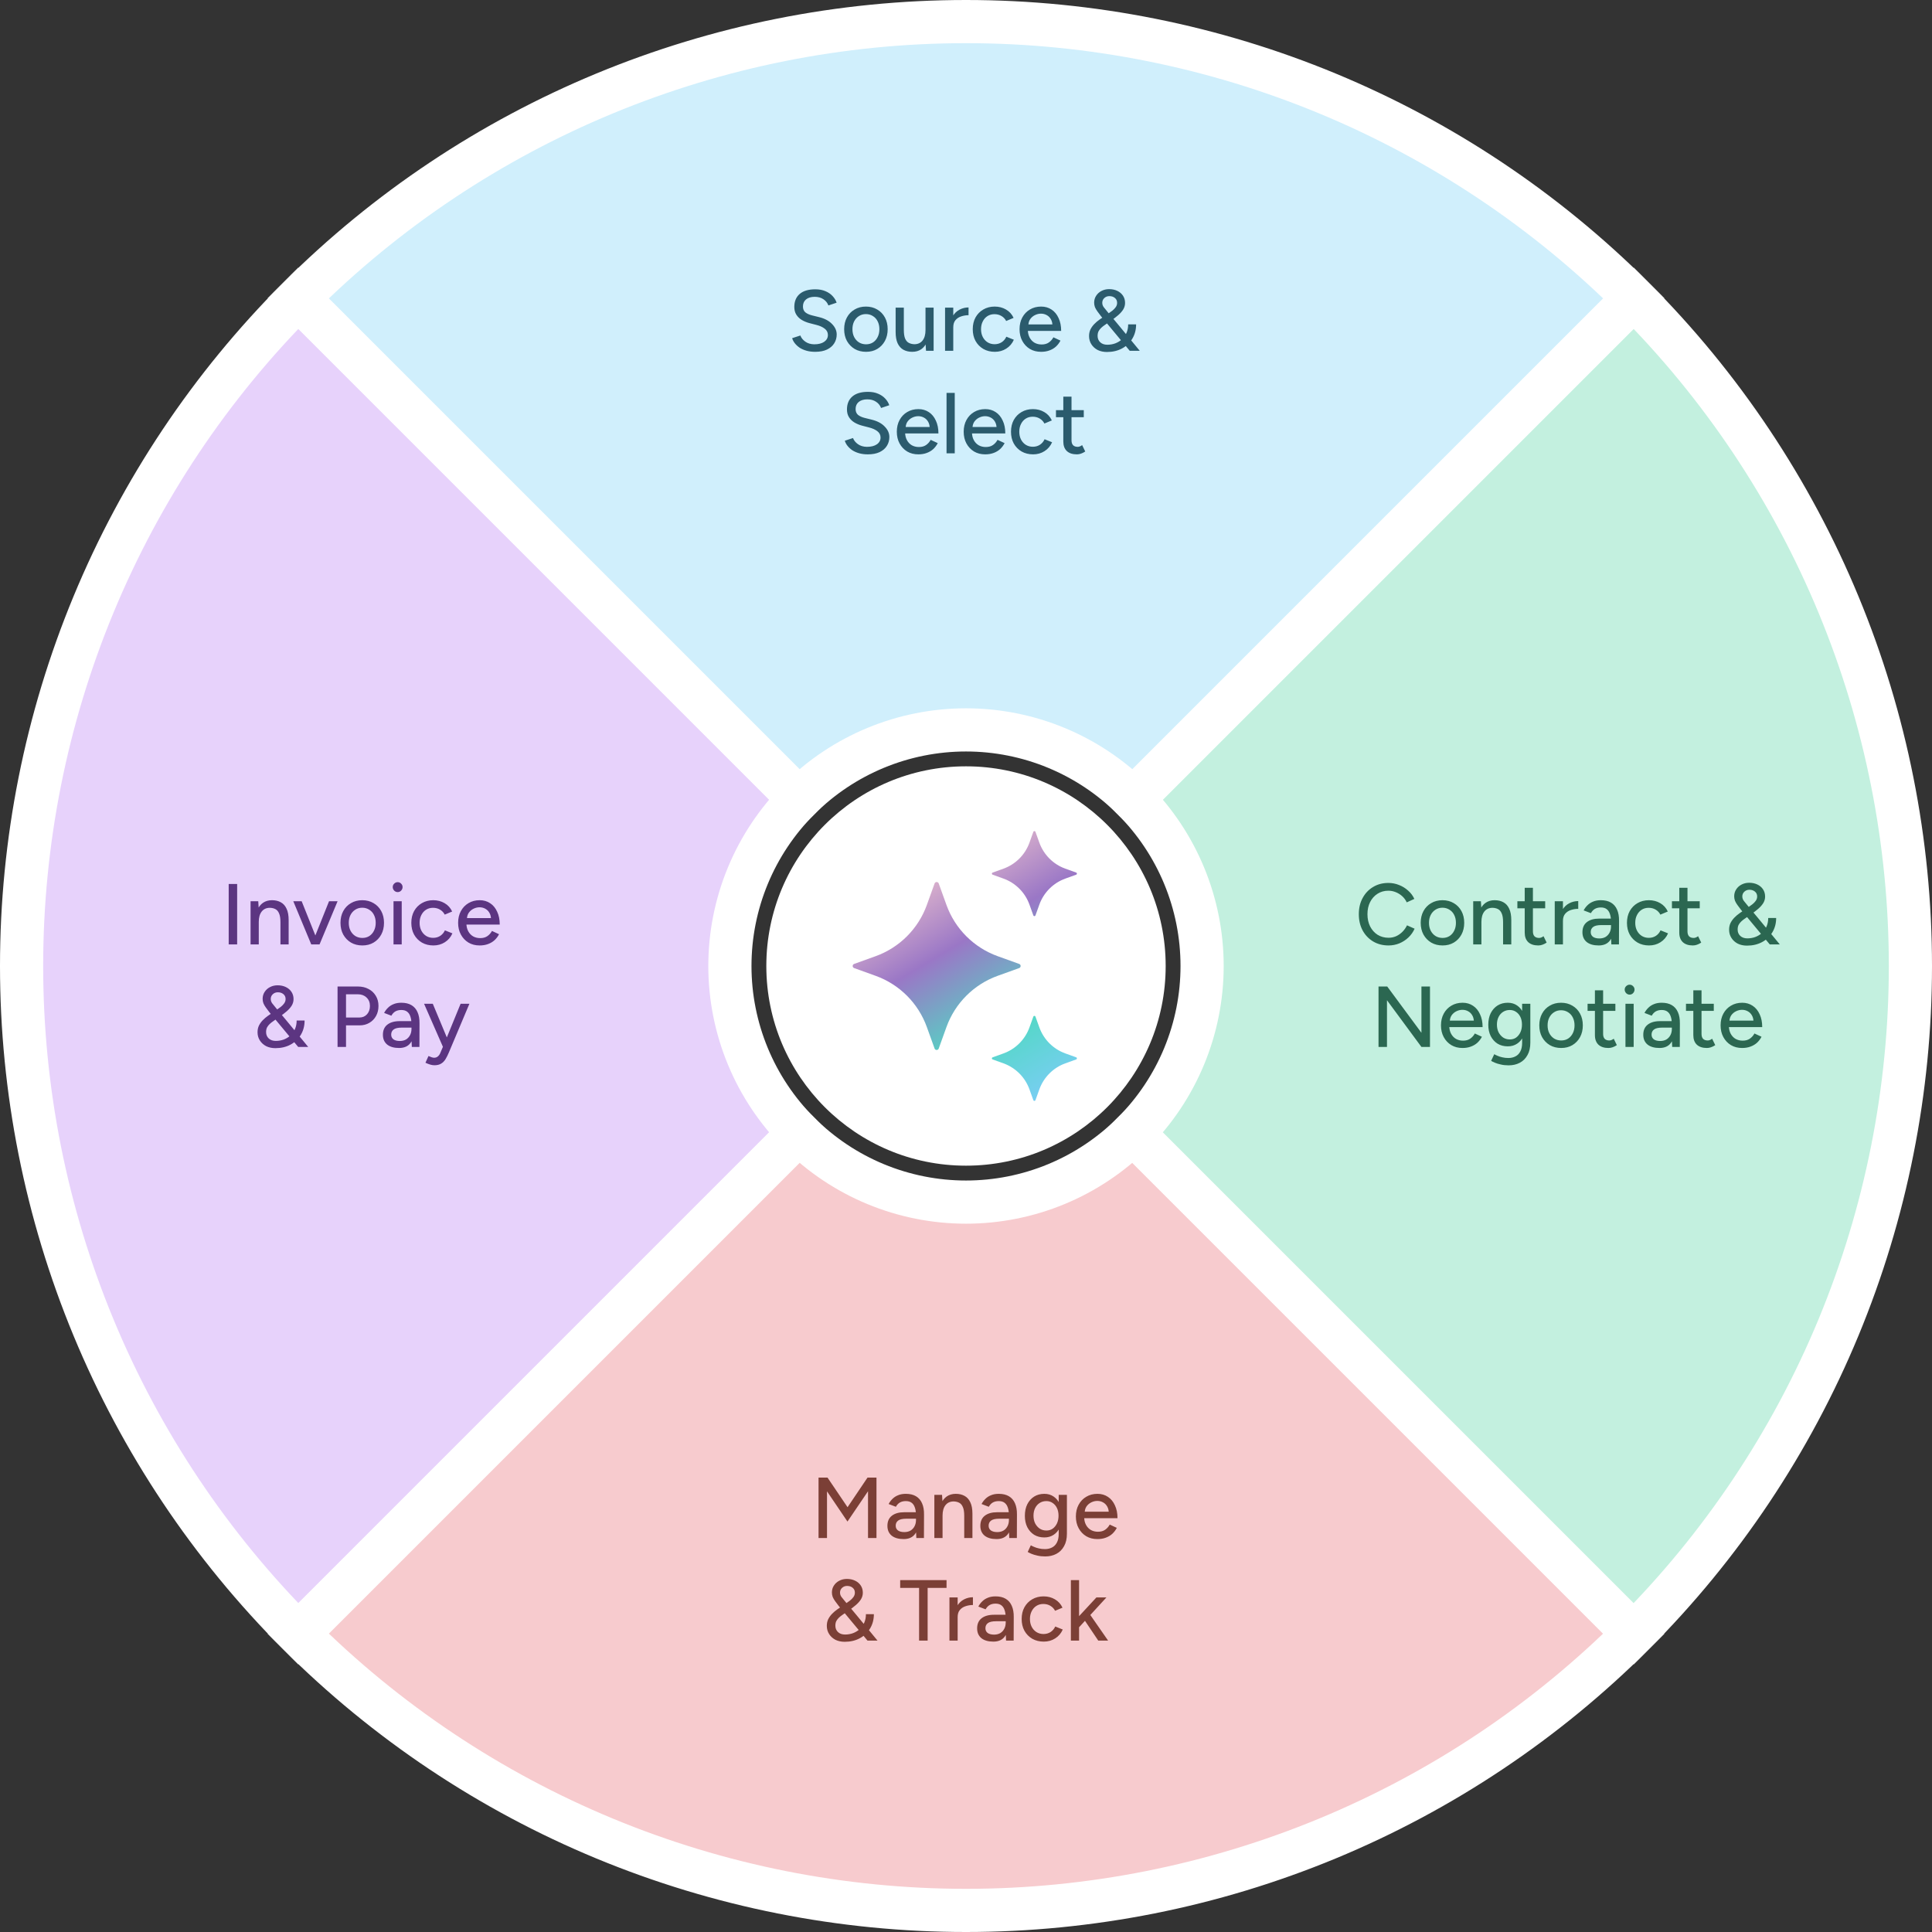 <svg width="358" height="358" viewBox="0 0 358 358" fill="none" xmlns="http://www.w3.org/2000/svg">
<rect x="0" y="0" width="358" height="358" fill="#333333" stroke="none"/>
<path d="M55.256 302.744C39.006 286.493 26.116 267.202 17.321 245.97C8.527 224.738 4 201.981 4 179C4 156.019 8.527 133.262 17.321 112.03C26.116 90.798 39.006 71.507 55.256 55.256L148.064 148.064C144.002 152.127 140.779 156.95 138.58 162.258C136.382 167.566 135.25 173.255 135.25 179C135.25 184.745 136.382 190.434 138.58 195.742C140.779 201.05 144.002 205.873 148.064 209.936L55.256 302.744Z" fill="#E7D2FB" stroke="white" stroke-width="8"/>
<path d="M55.256 302.744C71.507 318.994 90.798 331.884 112.03 340.679C133.262 349.473 156.019 354 179 354C201.981 354 224.738 349.473 245.97 340.679C267.202 331.884 286.493 318.994 302.744 302.744L209.936 209.936C205.873 213.998 201.05 217.221 195.742 219.42C190.434 221.618 184.745 222.75 179 222.75C173.255 222.75 167.566 221.618 162.258 219.42C156.95 217.221 152.127 213.998 148.064 209.936L55.256 302.744Z" fill="#F7CBCE" stroke="white" stroke-width="8"/>
<path d="M302.744 302.744C318.994 286.493 331.884 267.202 340.679 245.97C349.473 224.738 354 201.981 354 179C354 156.019 349.473 133.262 340.679 112.03C331.884 90.798 318.994 71.507 302.744 55.256L209.936 148.064C213.998 152.127 217.221 156.95 219.42 162.258C221.618 167.566 222.75 173.255 222.75 179C222.75 184.745 221.618 190.434 219.42 195.742C217.221 201.05 213.998 205.873 209.936 209.936L302.744 302.744Z" fill="#C3F0DF" stroke="white" stroke-width="8"/>
<path d="M55.256 55.256C88.075 22.438 132.587 4 179 4C225.413 4 269.925 22.437 302.744 55.256L209.936 148.064C201.731 139.859 190.603 135.25 179 135.25C167.397 135.25 156.269 139.859 148.064 148.064L55.256 55.256Z" fill="#D0EFFC" stroke="white" stroke-width="8"/>
<path d="M151.058 65.192C150.46 65.192 149.916 65.123 149.426 64.984C148.946 64.845 148.524 64.659 148.162 64.424C147.81 64.179 147.516 63.907 147.282 63.608C147.047 63.309 146.882 62.995 146.786 62.664L148.306 62.168C148.466 62.605 148.77 62.984 149.218 63.304C149.666 63.624 150.215 63.789 150.866 63.8C151.655 63.8 152.274 63.645 152.722 63.336C153.18 63.016 153.41 62.595 153.41 62.072C153.41 61.592 153.212 61.203 152.818 60.904C152.423 60.595 151.9 60.36 151.25 60.2L149.954 59.864C149.442 59.725 148.972 59.528 148.546 59.272C148.13 59.016 147.799 58.691 147.554 58.296C147.308 57.901 147.186 57.427 147.186 56.872C147.186 55.848 147.516 55.048 148.178 54.472C148.85 53.896 149.815 53.608 151.074 53.608C151.799 53.608 152.428 53.725 152.962 53.96C153.495 54.184 153.932 54.483 154.274 54.856C154.626 55.229 154.876 55.64 155.026 56.088L153.506 56.6C153.324 56.12 153.015 55.736 152.578 55.448C152.14 55.149 151.602 55 150.962 55C150.29 55 149.756 55.16 149.362 55.48C148.978 55.8 148.786 56.237 148.786 56.792C148.786 57.261 148.935 57.624 149.234 57.88C149.543 58.125 149.954 58.312 150.466 58.44L151.762 58.76C152.807 59.016 153.612 59.443 154.178 60.04C154.754 60.627 155.042 61.272 155.042 61.976C155.042 62.584 154.887 63.133 154.578 63.624C154.279 64.104 153.831 64.488 153.234 64.776C152.647 65.053 151.922 65.192 151.058 65.192ZM160.486 65.192C159.686 65.192 158.982 65.016 158.374 64.664C157.766 64.301 157.286 63.805 156.934 63.176C156.593 62.547 156.422 61.821 156.422 61C156.422 60.179 156.593 59.453 156.934 58.824C157.276 58.195 157.75 57.704 158.358 57.352C158.966 56.989 159.665 56.808 160.454 56.808C161.244 56.808 161.942 56.989 162.55 57.352C163.158 57.704 163.633 58.195 163.974 58.824C164.316 59.453 164.486 60.179 164.486 61C164.486 61.821 164.316 62.547 163.974 63.176C163.633 63.805 163.158 64.301 162.55 64.664C161.953 65.016 161.265 65.192 160.486 65.192ZM160.486 63.8C160.966 63.8 161.393 63.683 161.766 63.448C162.14 63.203 162.428 62.872 162.63 62.456C162.844 62.04 162.95 61.555 162.95 61C162.95 60.445 162.844 59.96 162.63 59.544C162.428 59.128 162.134 58.803 161.75 58.568C161.366 58.323 160.934 58.2 160.454 58.2C159.964 58.2 159.532 58.323 159.158 58.568C158.785 58.803 158.492 59.128 158.278 59.544C158.065 59.96 157.958 60.445 157.958 61C157.958 61.555 158.065 62.04 158.278 62.456C158.492 62.872 158.79 63.203 159.174 63.448C159.558 63.683 159.996 63.8 160.486 63.8ZM171.592 65L171.496 63.528V57H173V65H171.592ZM165.96 61.096V57H167.48V61.096H165.96ZM167.48 61.096C167.48 61.811 167.56 62.36 167.72 62.744C167.89 63.128 168.125 63.395 168.424 63.544C168.722 63.693 169.058 63.773 169.432 63.784C170.082 63.784 170.589 63.555 170.952 63.096C171.314 62.637 171.496 61.992 171.496 61.16H172.152C172.152 62.003 172.024 62.728 171.768 63.336C171.522 63.933 171.17 64.392 170.712 64.712C170.253 65.032 169.693 65.192 169.032 65.192C168.413 65.192 167.869 65.064 167.4 64.808C166.941 64.552 166.584 64.152 166.328 63.608C166.082 63.064 165.96 62.36 165.96 61.496V61.096H167.48ZM176.048 60.696C176.048 59.832 176.214 59.128 176.544 58.584C176.875 58.04 177.302 57.635 177.824 57.368C178.347 57.101 178.896 56.968 179.472 56.968V58.408C178.992 58.408 178.534 58.483 178.096 58.632C177.67 58.771 177.318 59.005 177.04 59.336C176.774 59.656 176.64 60.093 176.64 60.648L176.048 60.696ZM175.12 65V57H176.64V65H175.12ZM184.347 65.192C183.547 65.192 182.837 65.016 182.219 64.664C181.6 64.301 181.115 63.805 180.763 63.176C180.421 62.547 180.251 61.821 180.251 61C180.251 60.179 180.421 59.453 180.763 58.824C181.115 58.195 181.595 57.704 182.203 57.352C182.821 56.989 183.525 56.808 184.315 56.808C185.093 56.808 185.792 56.989 186.411 57.352C187.04 57.715 187.509 58.232 187.819 58.904L186.443 59.48C186.24 59.085 185.947 58.776 185.563 58.552C185.189 58.328 184.757 58.216 184.267 58.216C183.787 58.216 183.36 58.333 182.987 58.568C182.613 58.803 182.32 59.133 182.107 59.56C181.893 59.976 181.787 60.456 181.787 61C181.787 61.544 181.893 62.024 182.107 62.44C182.32 62.856 182.619 63.187 183.003 63.432C183.387 63.667 183.819 63.784 184.299 63.784C184.789 63.784 185.227 63.661 185.611 63.416C185.995 63.16 186.283 62.819 186.475 62.392L187.867 62.952C187.557 63.656 187.088 64.205 186.459 64.6C185.84 64.995 185.136 65.192 184.347 65.192ZM192.906 65.192C192.128 65.192 191.44 65.016 190.842 64.664C190.245 64.301 189.776 63.805 189.434 63.176C189.093 62.547 188.922 61.821 188.922 61C188.922 60.179 189.093 59.453 189.434 58.824C189.776 58.195 190.245 57.704 190.842 57.352C191.45 56.989 192.144 56.808 192.922 56.808C193.658 56.808 194.304 56.995 194.858 57.368C195.413 57.731 195.845 58.253 196.154 58.936C196.474 59.608 196.634 60.403 196.634 61.32H190.17L190.458 61.08C190.458 61.645 190.57 62.136 190.794 62.552C191.018 62.968 191.322 63.288 191.706 63.512C192.09 63.725 192.528 63.832 193.018 63.832C193.552 63.832 193.994 63.709 194.346 63.464C194.709 63.208 194.992 62.888 195.194 62.504L196.506 63.112C196.293 63.528 196.016 63.896 195.674 64.216C195.333 64.525 194.928 64.765 194.458 64.936C194 65.107 193.482 65.192 192.906 65.192ZM190.554 60.36L190.25 60.12H195.306L195.018 60.36C195.018 59.891 194.922 59.491 194.73 59.16C194.538 58.819 194.282 58.563 193.962 58.392C193.642 58.211 193.285 58.12 192.89 58.12C192.506 58.12 192.133 58.211 191.77 58.392C191.418 58.563 191.125 58.813 190.89 59.144C190.666 59.475 190.554 59.88 190.554 60.36ZM205.114 65.224C204.474 65.224 203.904 65.101 203.402 64.856C202.912 64.6 202.522 64.248 202.234 63.8C201.946 63.352 201.802 62.845 201.802 62.28C201.802 61.821 201.888 61.411 202.058 61.048C202.24 60.685 202.474 60.355 202.762 60.056C203.061 59.747 203.386 59.469 203.738 59.224L205.37 58.104C205.616 57.933 205.861 57.757 206.106 57.576C206.352 57.384 206.56 57.171 206.73 56.936C206.912 56.691 207.002 56.419 207.002 56.12C207.002 55.736 206.864 55.432 206.586 55.208C206.32 54.984 205.978 54.872 205.562 54.872C205.2 54.872 204.89 54.989 204.634 55.224C204.378 55.459 204.25 55.752 204.25 56.104C204.25 56.403 204.341 56.675 204.522 56.92C204.714 57.155 204.944 57.437 205.21 57.768L207.226 60.184L211.194 65H209.338L206.026 61.016L204.01 58.584C203.754 58.253 203.53 57.955 203.338 57.688C203.146 57.421 202.997 57.16 202.89 56.904C202.794 56.637 202.746 56.365 202.746 56.088C202.746 55.608 202.869 55.181 203.114 54.808C203.36 54.424 203.69 54.125 204.106 53.912C204.533 53.688 205.002 53.576 205.514 53.576C206.08 53.576 206.586 53.683 207.034 53.896C207.482 54.109 207.834 54.408 208.09 54.792C208.346 55.176 208.474 55.624 208.474 56.136C208.474 56.563 208.362 56.963 208.138 57.336C207.914 57.699 207.605 58.051 207.21 58.392C206.816 58.733 206.362 59.08 205.85 59.432L204.682 60.248C204.458 60.397 204.245 60.568 204.042 60.76C203.85 60.941 203.69 61.149 203.562 61.384C203.445 61.619 203.386 61.907 203.386 62.248C203.386 62.728 203.552 63.123 203.882 63.432C204.213 63.731 204.645 63.88 205.178 63.88C205.701 63.88 206.197 63.795 206.666 63.624C207.136 63.443 207.546 63.192 207.898 62.872C208.261 62.541 208.544 62.141 208.746 61.672C208.949 61.203 209.05 60.68 209.05 60.104H210.522C210.522 61.096 210.288 61.981 209.818 62.76C209.36 63.528 208.725 64.131 207.914 64.568C207.104 65.005 206.17 65.224 205.114 65.224ZM160.815 84.192C160.218 84.192 159.674 84.123 159.183 83.984C158.703 83.845 158.282 83.659 157.919 83.424C157.567 83.179 157.274 82.907 157.039 82.608C156.805 82.309 156.639 81.995 156.543 81.664L158.063 81.168C158.223 81.605 158.527 81.984 158.975 82.304C159.423 82.624 159.973 82.789 160.623 82.8C161.413 82.8 162.031 82.645 162.479 82.336C162.938 82.016 163.167 81.595 163.167 81.072C163.167 80.592 162.97 80.203 162.575 79.904C162.181 79.595 161.658 79.36 161.007 79.2L159.711 78.864C159.199 78.725 158.73 78.528 158.303 78.272C157.887 78.016 157.557 77.691 157.311 77.296C157.066 76.901 156.943 76.427 156.943 75.872C156.943 74.848 157.274 74.048 157.935 73.472C158.607 72.896 159.573 72.608 160.831 72.608C161.557 72.608 162.186 72.725 162.719 72.96C163.253 73.184 163.69 73.483 164.031 73.856C164.383 74.229 164.634 74.64 164.783 75.088L163.263 75.6C163.082 75.12 162.773 74.736 162.335 74.448C161.898 74.149 161.359 74 160.719 74C160.047 74 159.514 74.16 159.119 74.48C158.735 74.8 158.543 75.237 158.543 75.792C158.543 76.261 158.693 76.624 158.991 76.88C159.301 77.125 159.711 77.312 160.223 77.44L161.519 77.76C162.565 78.016 163.37 78.443 163.935 79.04C164.511 79.627 164.799 80.272 164.799 80.976C164.799 81.584 164.645 82.133 164.335 82.624C164.037 83.104 163.589 83.488 162.991 83.776C162.405 84.053 161.679 84.192 160.815 84.192ZM170.164 84.192C169.386 84.192 168.698 84.016 168.1 83.664C167.503 83.301 167.034 82.805 166.692 82.176C166.351 81.547 166.18 80.821 166.18 80C166.18 79.179 166.351 78.453 166.692 77.824C167.034 77.195 167.503 76.704 168.1 76.352C168.708 75.989 169.402 75.808 170.18 75.808C170.916 75.808 171.562 75.995 172.116 76.368C172.671 76.731 173.103 77.253 173.412 77.936C173.732 78.608 173.892 79.403 173.892 80.32H167.428L167.716 80.08C167.716 80.645 167.828 81.136 168.052 81.552C168.276 81.968 168.58 82.288 168.964 82.512C169.348 82.725 169.786 82.832 170.276 82.832C170.81 82.832 171.252 82.709 171.604 82.464C171.967 82.208 172.25 81.888 172.452 81.504L173.764 82.112C173.551 82.528 173.274 82.896 172.932 83.216C172.591 83.525 172.186 83.765 171.716 83.936C171.258 84.107 170.74 84.192 170.164 84.192ZM167.812 79.36L167.508 79.12H172.564L172.276 79.36C172.276 78.891 172.18 78.491 171.988 78.16C171.796 77.819 171.54 77.563 171.22 77.392C170.9 77.211 170.543 77.12 170.148 77.12C169.764 77.12 169.391 77.211 169.028 77.392C168.676 77.563 168.383 77.813 168.148 78.144C167.924 78.475 167.812 78.88 167.812 79.36ZM175.394 84V72.8H176.914V84H175.394ZM182.555 84.192C181.776 84.192 181.088 84.016 180.491 83.664C179.894 83.301 179.424 82.805 179.083 82.176C178.742 81.547 178.571 80.821 178.571 80C178.571 79.179 178.742 78.453 179.083 77.824C179.424 77.195 179.894 76.704 180.491 76.352C181.099 75.989 181.792 75.808 182.571 75.808C183.307 75.808 183.952 75.995 184.507 76.368C185.062 76.731 185.494 77.253 185.803 77.936C186.123 78.608 186.283 79.403 186.283 80.32H179.819L180.107 80.08C180.107 80.645 180.219 81.136 180.443 81.552C180.667 81.968 180.971 82.288 181.355 82.512C181.739 82.725 182.176 82.832 182.667 82.832C183.2 82.832 183.643 82.709 183.995 82.464C184.358 82.208 184.64 81.888 184.843 81.504L186.155 82.112C185.942 82.528 185.664 82.896 185.323 83.216C184.982 83.525 184.576 83.765 184.107 83.936C183.648 84.107 183.131 84.192 182.555 84.192ZM180.203 79.36L179.899 79.12H184.955L184.667 79.36C184.667 78.891 184.571 78.491 184.379 78.16C184.187 77.819 183.931 77.563 183.611 77.392C183.291 77.211 182.934 77.12 182.539 77.12C182.155 77.12 181.782 77.211 181.419 77.392C181.067 77.563 180.774 77.813 180.539 78.144C180.315 78.475 180.203 78.88 180.203 79.36ZM191.433 84.192C190.633 84.192 189.923 84.016 189.305 83.664C188.686 83.301 188.201 82.805 187.849 82.176C187.507 81.547 187.337 80.821 187.337 80C187.337 79.179 187.507 78.453 187.849 77.824C188.201 77.195 188.681 76.704 189.289 76.352C189.907 75.989 190.611 75.808 191.401 75.808C192.179 75.808 192.878 75.989 193.497 76.352C194.126 76.715 194.595 77.232 194.905 77.904L193.529 78.48C193.326 78.085 193.033 77.776 192.649 77.552C192.275 77.328 191.843 77.216 191.353 77.216C190.873 77.216 190.446 77.333 190.073 77.568C189.699 77.803 189.406 78.133 189.193 78.56C188.979 78.976 188.873 79.456 188.873 80C188.873 80.544 188.979 81.024 189.193 81.44C189.406 81.856 189.705 82.187 190.089 82.432C190.473 82.667 190.905 82.784 191.385 82.784C191.875 82.784 192.313 82.661 192.697 82.416C193.081 82.16 193.369 81.819 193.561 81.392L194.953 81.952C194.643 82.656 194.174 83.205 193.545 83.6C192.926 83.995 192.222 84.192 191.433 84.192ZM199.544 84.192C198.744 84.192 198.126 83.989 197.688 83.584C197.251 83.168 197.032 82.576 197.032 81.808V73.504H198.552V81.584C198.552 81.979 198.648 82.283 198.84 82.496C199.043 82.699 199.331 82.8 199.704 82.8C199.811 82.8 199.928 82.779 200.056 82.736C200.184 82.693 200.339 82.608 200.52 82.48L201.096 83.664C200.819 83.845 200.552 83.979 200.296 84.064C200.051 84.149 199.8 84.192 199.544 84.192ZM195.672 77.312V76H200.824V77.312H195.672Z" fill="#2B5B6D"/>
<path d="M257.294 175.192C256.227 175.192 255.278 174.947 254.446 174.456C253.614 173.955 252.963 173.272 252.494 172.408C252.024 171.533 251.79 170.531 251.79 169.4C251.79 168.269 252.024 167.272 252.494 166.408C252.963 165.533 253.608 164.851 254.43 164.36C255.251 163.859 256.195 163.608 257.262 163.608C257.955 163.608 258.616 163.736 259.246 163.992C259.875 164.237 260.435 164.584 260.926 165.032C261.427 165.469 261.811 165.981 262.078 166.568L260.67 167.208C260.467 166.771 260.19 166.392 259.838 166.072C259.486 165.752 259.086 165.501 258.638 165.32C258.2 165.139 257.742 165.048 257.262 165.048C256.515 165.048 255.848 165.235 255.262 165.608C254.675 165.981 254.216 166.493 253.886 167.144C253.555 167.795 253.39 168.547 253.39 169.4C253.39 170.253 253.555 171.011 253.886 171.672C254.227 172.333 254.691 172.851 255.278 173.224C255.875 173.587 256.552 173.768 257.31 173.768C257.8 173.768 258.264 173.672 258.702 173.48C259.139 173.277 259.528 173.005 259.87 172.664C260.222 172.312 260.504 171.912 260.718 171.464L262.126 172.088C261.859 172.696 261.48 173.235 260.99 173.704C260.499 174.173 259.934 174.541 259.294 174.808C258.664 175.064 257.998 175.192 257.294 175.192ZM267.32 175.192C266.52 175.192 265.816 175.016 265.208 174.664C264.6 174.301 264.12 173.805 263.768 173.176C263.427 172.547 263.256 171.821 263.256 171C263.256 170.179 263.427 169.453 263.768 168.824C264.11 168.195 264.584 167.704 265.192 167.352C265.8 166.989 266.499 166.808 267.288 166.808C268.078 166.808 268.776 166.989 269.384 167.352C269.992 167.704 270.467 168.195 270.808 168.824C271.15 169.453 271.32 170.179 271.32 171C271.32 171.821 271.15 172.547 270.808 173.176C270.467 173.805 269.992 174.301 269.384 174.664C268.787 175.016 268.099 175.192 267.32 175.192ZM267.32 173.8C267.8 173.8 268.227 173.683 268.6 173.448C268.974 173.203 269.262 172.872 269.464 172.456C269.678 172.04 269.784 171.555 269.784 171C269.784 170.445 269.678 169.96 269.464 169.544C269.262 169.128 268.968 168.803 268.584 168.568C268.2 168.323 267.768 168.2 267.288 168.2C266.798 168.2 266.366 168.323 265.992 168.568C265.619 168.803 265.326 169.128 265.112 169.544C264.899 169.96 264.792 170.445 264.792 171C264.792 171.555 264.899 172.04 265.112 172.456C265.326 172.872 265.624 173.203 266.008 173.448C266.392 173.683 266.83 173.8 267.32 173.8ZM272.986 175V167H274.41L274.506 168.472V175H272.986ZM278.522 175V170.904H280.042V175H278.522ZM278.522 170.904C278.522 170.179 278.436 169.629 278.266 169.256C278.106 168.872 277.876 168.605 277.578 168.456C277.29 168.307 276.954 168.227 276.57 168.216C275.919 168.216 275.412 168.445 275.05 168.904C274.687 169.363 274.506 170.008 274.506 170.84H273.85C273.85 169.997 273.972 169.277 274.218 168.68C274.474 168.072 274.831 167.608 275.29 167.288C275.759 166.968 276.314 166.808 276.954 166.808C277.583 166.808 278.127 166.936 278.586 167.192C279.055 167.448 279.412 167.848 279.658 168.392C279.914 168.925 280.042 169.629 280.042 170.504V170.904H278.522ZM285.042 175.192C284.242 175.192 283.624 174.989 283.186 174.584C282.749 174.168 282.53 173.576 282.53 172.808V164.504H284.05V172.584C284.05 172.979 284.146 173.283 284.338 173.496C284.541 173.699 284.829 173.8 285.202 173.8C285.309 173.8 285.426 173.779 285.554 173.736C285.682 173.693 285.837 173.608 286.018 173.48L286.594 174.664C286.317 174.845 286.05 174.979 285.794 175.064C285.549 175.149 285.298 175.192 285.042 175.192ZM281.17 168.312V167H286.322V168.312H281.17ZM289.023 170.696C289.023 169.832 289.188 169.128 289.519 168.584C289.85 168.04 290.276 167.635 290.799 167.368C291.322 167.101 291.871 166.968 292.447 166.968V168.408C291.967 168.408 291.508 168.483 291.071 168.632C290.644 168.771 290.292 169.005 290.015 169.336C289.748 169.656 289.615 170.093 289.615 170.648L289.023 170.696ZM288.095 175V167H289.615V175H288.095ZM298.585 175L298.521 173.608V170.824C298.521 170.237 298.452 169.747 298.313 169.352C298.185 168.957 297.983 168.659 297.705 168.456C297.439 168.253 297.081 168.152 296.633 168.152C296.217 168.152 295.855 168.237 295.545 168.408C295.247 168.579 294.996 168.845 294.793 169.208L293.449 168.696C293.641 168.333 293.881 168.013 294.169 167.736C294.457 167.448 294.804 167.224 295.209 167.064C295.615 166.893 296.089 166.808 296.633 166.808C297.391 166.808 298.02 166.957 298.521 167.256C299.023 167.555 299.396 167.987 299.641 168.552C299.897 169.117 300.02 169.816 300.009 170.648L299.993 175H298.585ZM296.233 175.192C295.284 175.192 294.543 174.979 294.009 174.552C293.487 174.115 293.225 173.512 293.225 172.744C293.225 171.923 293.497 171.299 294.041 170.872C294.596 170.435 295.364 170.216 296.345 170.216H298.569V171.416H296.761C296.025 171.416 295.508 171.533 295.209 171.768C294.911 171.992 294.761 172.307 294.761 172.712C294.761 173.085 294.9 173.379 295.177 173.592C295.465 173.795 295.86 173.896 296.361 173.896C296.799 173.896 297.177 173.805 297.497 173.624C297.817 173.432 298.068 173.165 298.249 172.824C298.431 172.483 298.521 172.093 298.521 171.656H299.049C299.049 172.744 298.815 173.608 298.345 174.248C297.887 174.877 297.183 175.192 296.233 175.192ZM305.571 175.192C304.771 175.192 304.062 175.016 303.443 174.664C302.825 174.301 302.339 173.805 301.987 173.176C301.646 172.547 301.475 171.821 301.475 171C301.475 170.179 301.646 169.453 301.987 168.824C302.339 168.195 302.819 167.704 303.427 167.352C304.046 166.989 304.75 166.808 305.539 166.808C306.318 166.808 307.017 166.989 307.635 167.352C308.265 167.715 308.734 168.232 309.043 168.904L307.667 169.48C307.465 169.085 307.171 168.776 306.787 168.552C306.414 168.328 305.982 168.216 305.491 168.216C305.011 168.216 304.585 168.333 304.211 168.568C303.838 168.803 303.545 169.133 303.331 169.56C303.118 169.976 303.011 170.456 303.011 171C303.011 171.544 303.118 172.024 303.331 172.44C303.545 172.856 303.843 173.187 304.227 173.432C304.611 173.667 305.043 173.784 305.523 173.784C306.014 173.784 306.451 173.661 306.835 173.416C307.219 173.16 307.507 172.819 307.699 172.392L309.091 172.952C308.782 173.656 308.313 174.205 307.683 174.6C307.065 174.995 306.361 175.192 305.571 175.192ZM313.683 175.192C312.883 175.192 312.264 174.989 311.827 174.584C311.39 174.168 311.171 173.576 311.171 172.808V164.504H312.691V172.584C312.691 172.979 312.787 173.283 312.979 173.496C313.182 173.699 313.47 173.8 313.843 173.8C313.95 173.8 314.067 173.779 314.195 173.736C314.323 173.693 314.478 173.608 314.659 173.48L315.235 174.664C314.958 174.845 314.691 174.979 314.435 175.064C314.19 175.149 313.939 175.192 313.683 175.192ZM309.811 168.312V167H314.963V168.312H309.811ZM323.714 175.224C323.074 175.224 322.503 175.101 322.002 174.856C321.511 174.6 321.122 174.248 320.834 173.8C320.546 173.352 320.402 172.845 320.402 172.28C320.402 171.821 320.487 171.411 320.658 171.048C320.839 170.685 321.074 170.355 321.362 170.056C321.661 169.747 321.986 169.469 322.338 169.224L323.97 168.104C324.215 167.933 324.461 167.757 324.706 167.576C324.951 167.384 325.159 167.171 325.33 166.936C325.511 166.691 325.602 166.419 325.602 166.12C325.602 165.736 325.463 165.432 325.186 165.208C324.919 164.984 324.578 164.872 324.162 164.872C323.799 164.872 323.49 164.989 323.234 165.224C322.978 165.459 322.85 165.752 322.85 166.104C322.85 166.403 322.941 166.675 323.122 166.92C323.314 167.155 323.543 167.437 323.81 167.768L325.826 170.184L329.794 175H327.938L324.626 171.016L322.61 168.584C322.354 168.253 322.13 167.955 321.938 167.688C321.746 167.421 321.597 167.16 321.49 166.904C321.394 166.637 321.346 166.365 321.346 166.088C321.346 165.608 321.469 165.181 321.714 164.808C321.959 164.424 322.29 164.125 322.706 163.912C323.133 163.688 323.602 163.576 324.114 163.576C324.679 163.576 325.186 163.683 325.634 163.896C326.082 164.109 326.434 164.408 326.69 164.792C326.946 165.176 327.074 165.624 327.074 166.136C327.074 166.563 326.962 166.963 326.738 167.336C326.514 167.699 326.205 168.051 325.81 168.392C325.415 168.733 324.962 169.08 324.45 169.432L323.282 170.248C323.058 170.397 322.845 170.568 322.642 170.76C322.45 170.941 322.29 171.149 322.162 171.384C322.045 171.619 321.986 171.907 321.986 172.248C321.986 172.728 322.151 173.123 322.482 173.432C322.813 173.731 323.245 173.88 323.778 173.88C324.301 173.88 324.797 173.795 325.266 173.624C325.735 173.443 326.146 173.192 326.498 172.872C326.861 172.541 327.143 172.141 327.346 171.672C327.549 171.203 327.65 170.68 327.65 170.104H329.122C329.122 171.096 328.887 171.981 328.418 172.76C327.959 173.528 327.325 174.131 326.514 174.568C325.703 175.005 324.77 175.224 323.714 175.224ZM255.44 194V182.8H257.056L263.392 191.376V182.8H264.976V194H263.392L257.008 185.344V194H255.44ZM270.998 194.192C270.22 194.192 269.532 194.016 268.934 193.664C268.337 193.301 267.868 192.805 267.526 192.176C267.185 191.547 267.014 190.821 267.014 190C267.014 189.179 267.185 188.453 267.526 187.824C267.868 187.195 268.337 186.704 268.934 186.352C269.542 185.989 270.236 185.808 271.014 185.808C271.75 185.808 272.396 185.995 272.95 186.368C273.505 186.731 273.937 187.253 274.246 187.936C274.566 188.608 274.726 189.403 274.726 190.32H268.262L268.55 190.08C268.55 190.645 268.662 191.136 268.886 191.552C269.11 191.968 269.414 192.288 269.798 192.512C270.182 192.725 270.62 192.832 271.11 192.832C271.644 192.832 272.086 192.709 272.438 192.464C272.801 192.208 273.084 191.888 273.286 191.504L274.598 192.112C274.385 192.528 274.108 192.896 273.766 193.216C273.425 193.525 273.02 193.765 272.55 193.936C272.092 194.107 271.574 194.192 270.998 194.192ZM268.646 189.36L268.342 189.12H273.398L273.11 189.36C273.11 188.891 273.014 188.491 272.822 188.16C272.63 187.819 272.374 187.563 272.054 187.392C271.734 187.211 271.377 187.12 270.982 187.12C270.598 187.12 270.225 187.211 269.862 187.392C269.51 187.563 269.217 187.813 268.982 188.144C268.758 188.475 268.646 188.88 268.646 189.36ZM279.54 197.408C279.007 197.408 278.521 197.355 278.084 197.248C277.647 197.152 277.279 197.04 276.98 196.912C276.681 196.784 276.457 196.672 276.308 196.576L276.884 195.344C277.023 195.429 277.22 195.525 277.476 195.632C277.732 195.749 278.031 195.845 278.372 195.92C278.713 196.005 279.092 196.048 279.508 196.048C279.999 196.048 280.436 195.947 280.82 195.744C281.204 195.552 281.503 195.248 281.716 194.832C281.94 194.416 282.052 193.883 282.052 193.232V186H283.572V193.2C283.572 194.117 283.396 194.885 283.044 195.504C282.703 196.133 282.228 196.608 281.62 196.928C281.023 197.248 280.329 197.408 279.54 197.408ZM279.396 193.888C278.671 193.888 278.036 193.723 277.492 193.392C276.959 193.051 276.537 192.581 276.228 191.984C275.929 191.376 275.78 190.677 275.78 189.888C275.78 189.067 275.929 188.352 276.228 187.744C276.537 187.136 276.959 186.661 277.492 186.32C278.036 185.979 278.671 185.808 279.396 185.808C280.057 185.808 280.633 185.979 281.124 186.32C281.625 186.661 282.009 187.141 282.276 187.76C282.553 188.368 282.692 189.083 282.692 189.904C282.692 190.693 282.553 191.392 282.276 192C282.009 192.597 281.625 193.061 281.124 193.392C280.633 193.723 280.057 193.888 279.396 193.888ZM279.78 192.608C280.228 192.608 280.617 192.491 280.948 192.256C281.279 192.011 281.54 191.685 281.732 191.28C281.924 190.864 282.02 190.389 282.02 189.856C282.02 189.323 281.924 188.853 281.732 188.448C281.54 188.043 281.273 187.728 280.932 187.504C280.601 187.269 280.212 187.152 279.764 187.152C279.295 187.152 278.879 187.269 278.516 187.504C278.164 187.728 277.887 188.043 277.684 188.448C277.481 188.853 277.38 189.323 277.38 189.856C277.38 190.389 277.481 190.864 277.684 191.28C277.897 191.685 278.18 192.011 278.532 192.256C278.895 192.491 279.311 192.608 279.78 192.608ZM289.297 194.192C288.497 194.192 287.793 194.016 287.185 193.664C286.577 193.301 286.097 192.805 285.745 192.176C285.404 191.547 285.233 190.821 285.233 190C285.233 189.179 285.404 188.453 285.745 187.824C286.086 187.195 286.561 186.704 287.169 186.352C287.777 185.989 288.476 185.808 289.265 185.808C290.054 185.808 290.753 185.989 291.361 186.352C291.969 186.704 292.444 187.195 292.785 187.824C293.126 188.453 293.297 189.179 293.297 190C293.297 190.821 293.126 191.547 292.785 192.176C292.444 192.805 291.969 193.301 291.361 193.664C290.764 194.016 290.076 194.192 289.297 194.192ZM289.297 192.8C289.777 192.8 290.204 192.683 290.577 192.448C290.95 192.203 291.238 191.872 291.441 191.456C291.654 191.04 291.761 190.555 291.761 190C291.761 189.445 291.654 188.96 291.441 188.544C291.238 188.128 290.945 187.803 290.561 187.568C290.177 187.323 289.745 187.2 289.265 187.2C288.774 187.2 288.342 187.323 287.969 187.568C287.596 187.803 287.302 188.128 287.089 188.544C286.876 188.96 286.769 189.445 286.769 190C286.769 190.555 286.876 191.04 287.089 191.456C287.302 191.872 287.601 192.203 287.985 192.448C288.369 192.683 288.806 192.8 289.297 192.8ZM298.05 194.192C297.25 194.192 296.632 193.989 296.194 193.584C295.757 193.168 295.538 192.576 295.538 191.808V183.504H297.058V191.584C297.058 191.979 297.154 192.283 297.346 192.496C297.549 192.699 297.837 192.8 298.21 192.8C298.317 192.8 298.434 192.779 298.562 192.736C298.69 192.693 298.845 192.608 299.026 192.48L299.602 193.664C299.325 193.845 299.058 193.979 298.802 194.064C298.557 194.149 298.306 194.192 298.05 194.192ZM294.178 187.312V186H299.33V187.312H294.178ZM301.199 194V186H302.719V194H301.199ZM301.967 184.304C301.722 184.304 301.508 184.213 301.327 184.032C301.146 183.84 301.055 183.621 301.055 183.376C301.055 183.12 301.146 182.907 301.327 182.736C301.508 182.555 301.722 182.464 301.967 182.464C302.223 182.464 302.436 182.555 302.607 182.736C302.788 182.907 302.879 183.12 302.879 183.376C302.879 183.621 302.788 183.84 302.607 184.032C302.436 184.213 302.223 184.304 301.967 184.304ZM309.859 194L309.795 192.608V189.824C309.795 189.237 309.725 188.747 309.587 188.352C309.459 187.957 309.256 187.659 308.979 187.456C308.712 187.253 308.355 187.152 307.907 187.152C307.491 187.152 307.128 187.237 306.819 187.408C306.52 187.579 306.269 187.845 306.067 188.208L304.723 187.696C304.915 187.333 305.155 187.013 305.443 186.736C305.731 186.448 306.077 186.224 306.483 186.064C306.888 185.893 307.363 185.808 307.907 185.808C308.664 185.808 309.293 185.957 309.795 186.256C310.296 186.555 310.669 186.987 310.915 187.552C311.171 188.117 311.293 188.816 311.283 189.648L311.267 194H309.859ZM307.507 194.192C306.557 194.192 305.816 193.979 305.283 193.552C304.76 193.115 304.499 192.512 304.499 191.744C304.499 190.923 304.771 190.299 305.315 189.872C305.869 189.435 306.637 189.216 307.619 189.216H309.843V190.416H308.035C307.299 190.416 306.781 190.533 306.483 190.768C306.184 190.992 306.035 191.307 306.035 191.712C306.035 192.085 306.173 192.379 306.451 192.592C306.739 192.795 307.133 192.896 307.635 192.896C308.072 192.896 308.451 192.805 308.771 192.624C309.091 192.432 309.341 192.165 309.523 191.824C309.704 191.483 309.795 191.093 309.795 190.656H310.323C310.323 191.744 310.088 192.608 309.619 193.248C309.16 193.877 308.456 194.192 307.507 194.192ZM316.285 194.192C315.485 194.192 314.866 193.989 314.429 193.584C313.991 193.168 313.773 192.576 313.773 191.808V183.504H315.293V191.584C315.293 191.979 315.389 192.283 315.581 192.496C315.783 192.699 316.071 192.8 316.445 192.8C316.551 192.8 316.669 192.779 316.797 192.736C316.925 192.693 317.079 192.608 317.261 192.48L317.837 193.664C317.559 193.845 317.293 193.979 317.037 194.064C316.791 194.149 316.541 194.192 316.285 194.192ZM312.413 187.312V186H317.565V187.312H312.413ZM322.811 194.192C322.032 194.192 321.344 194.016 320.747 193.664C320.149 193.301 319.68 192.805 319.339 192.176C318.997 191.547 318.827 190.821 318.827 190C318.827 189.179 318.997 188.453 319.339 187.824C319.68 187.195 320.149 186.704 320.747 186.352C321.355 185.989 322.048 185.808 322.827 185.808C323.563 185.808 324.208 185.995 324.763 186.368C325.317 186.731 325.749 187.253 326.059 187.936C326.379 188.608 326.539 189.403 326.539 190.32H320.075L320.363 190.08C320.363 190.645 320.475 191.136 320.699 191.552C320.923 191.968 321.227 192.288 321.611 192.512C321.995 192.725 322.432 192.832 322.923 192.832C323.456 192.832 323.899 192.709 324.251 192.464C324.613 192.208 324.896 191.888 325.099 191.504L326.411 192.112C326.197 192.528 325.92 192.896 325.579 193.216C325.237 193.525 324.832 193.765 324.363 193.936C323.904 194.107 323.387 194.192 322.811 194.192ZM320.459 189.36L320.155 189.12H325.211L324.923 189.36C324.923 188.891 324.827 188.491 324.635 188.16C324.443 187.819 324.187 187.563 323.867 187.392C323.547 187.211 323.189 187.12 322.795 187.12C322.411 187.12 322.037 187.211 321.675 187.392C321.323 187.563 321.029 187.813 320.795 188.144C320.571 188.475 320.459 188.88 320.459 189.36Z" fill="#2B6751"/>
<path d="M151.676 285V273.8H153.34L157.052 279.288L160.748 273.8H162.412V285H160.844V276.328L157.036 281.944L153.244 276.344V285H151.676ZM169.798 285L169.734 283.608V280.824C169.734 280.237 169.665 279.747 169.526 279.352C169.398 278.957 169.195 278.659 168.918 278.456C168.651 278.253 168.294 278.152 167.846 278.152C167.43 278.152 167.067 278.237 166.758 278.408C166.459 278.579 166.209 278.845 166.006 279.208L164.662 278.696C164.854 278.333 165.094 278.013 165.382 277.736C165.67 277.448 166.017 277.224 166.422 277.064C166.827 276.893 167.302 276.808 167.846 276.808C168.603 276.808 169.233 276.957 169.734 277.256C170.235 277.555 170.609 277.987 170.854 278.552C171.11 279.117 171.233 279.816 171.222 280.648L171.206 285H169.798ZM167.446 285.192C166.497 285.192 165.755 284.979 165.222 284.552C164.699 284.115 164.438 283.512 164.438 282.744C164.438 281.923 164.71 281.299 165.254 280.872C165.809 280.435 166.577 280.216 167.558 280.216H169.782V281.416H167.974C167.238 281.416 166.721 281.533 166.422 281.768C166.123 281.992 165.974 282.307 165.974 282.712C165.974 283.085 166.113 283.379 166.39 283.592C166.678 283.795 167.073 283.896 167.574 283.896C168.011 283.896 168.39 283.805 168.71 283.624C169.03 283.432 169.281 283.165 169.462 282.824C169.643 282.483 169.734 282.093 169.734 281.656H170.262C170.262 282.744 170.027 283.608 169.558 284.248C169.099 284.877 168.395 285.192 167.446 285.192ZM173.136 285V277H174.56L174.656 278.472V285H173.136ZM178.672 285V280.904H180.192V285H178.672ZM178.672 280.904C178.672 280.179 178.587 279.629 178.416 279.256C178.256 278.872 178.027 278.605 177.728 278.456C177.44 278.307 177.104 278.227 176.72 278.216C176.069 278.216 175.563 278.445 175.2 278.904C174.837 279.363 174.656 280.008 174.656 280.84H174C174 279.997 174.123 279.277 174.368 278.68C174.624 278.072 174.981 277.608 175.44 277.288C175.909 276.968 176.464 276.808 177.104 276.808C177.733 276.808 178.277 276.936 178.736 277.192C179.205 277.448 179.563 277.848 179.808 278.392C180.064 278.925 180.192 279.629 180.192 280.504V280.904H178.672ZM187.017 285L186.953 283.608V280.824C186.953 280.237 186.883 279.747 186.745 279.352C186.617 278.957 186.414 278.659 186.137 278.456C185.87 278.253 185.513 278.152 185.065 278.152C184.649 278.152 184.286 278.237 183.977 278.408C183.678 278.579 183.427 278.845 183.225 279.208L181.881 278.696C182.073 278.333 182.313 278.013 182.601 277.736C182.889 277.448 183.235 277.224 183.641 277.064C184.046 276.893 184.521 276.808 185.065 276.808C185.822 276.808 186.451 276.957 186.953 277.256C187.454 277.555 187.827 277.987 188.073 278.552C188.329 279.117 188.451 279.816 188.441 280.648L188.425 285H187.017ZM184.665 285.192C183.715 285.192 182.974 284.979 182.441 284.552C181.918 284.115 181.657 283.512 181.657 282.744C181.657 281.923 181.929 281.299 182.473 280.872C183.027 280.435 183.795 280.216 184.777 280.216H187.001V281.416H185.193C184.457 281.416 183.939 281.533 183.641 281.768C183.342 281.992 183.193 282.307 183.193 282.712C183.193 283.085 183.331 283.379 183.609 283.592C183.897 283.795 184.291 283.896 184.793 283.896C185.23 283.896 185.609 283.805 185.929 283.624C186.249 283.432 186.499 283.165 186.681 282.824C186.862 282.483 186.953 282.093 186.953 281.656H187.481C187.481 282.744 187.246 283.608 186.777 284.248C186.318 284.877 185.614 285.192 184.665 285.192ZM193.667 288.408C193.133 288.408 192.648 288.355 192.211 288.248C191.773 288.152 191.405 288.04 191.107 287.912C190.808 287.784 190.584 287.672 190.435 287.576L191.011 286.344C191.149 286.429 191.347 286.525 191.603 286.632C191.859 286.749 192.157 286.845 192.499 286.92C192.84 287.005 193.219 287.048 193.635 287.048C194.125 287.048 194.563 286.947 194.947 286.744C195.331 286.552 195.629 286.248 195.843 285.832C196.067 285.416 196.179 284.883 196.179 284.232V277H197.699V284.2C197.699 285.117 197.523 285.885 197.171 286.504C196.829 287.133 196.355 287.608 195.747 287.928C195.149 288.248 194.456 288.408 193.667 288.408ZM193.523 284.888C192.797 284.888 192.163 284.723 191.619 284.392C191.085 284.051 190.664 283.581 190.355 282.984C190.056 282.376 189.907 281.677 189.907 280.888C189.907 280.067 190.056 279.352 190.355 278.744C190.664 278.136 191.085 277.661 191.619 277.32C192.163 276.979 192.797 276.808 193.523 276.808C194.184 276.808 194.76 276.979 195.251 277.32C195.752 277.661 196.136 278.141 196.403 278.76C196.68 279.368 196.819 280.083 196.819 280.904C196.819 281.693 196.68 282.392 196.403 283C196.136 283.597 195.752 284.061 195.251 284.392C194.76 284.723 194.184 284.888 193.523 284.888ZM193.907 283.608C194.355 283.608 194.744 283.491 195.075 283.256C195.405 283.011 195.667 282.685 195.859 282.28C196.051 281.864 196.147 281.389 196.147 280.856C196.147 280.323 196.051 279.853 195.859 279.448C195.667 279.043 195.4 278.728 195.059 278.504C194.728 278.269 194.339 278.152 193.891 278.152C193.421 278.152 193.005 278.269 192.643 278.504C192.291 278.728 192.013 279.043 191.811 279.448C191.608 279.853 191.507 280.323 191.507 280.856C191.507 281.389 191.608 281.864 191.811 282.28C192.024 282.685 192.307 283.011 192.659 283.256C193.021 283.491 193.437 283.608 193.907 283.608ZM203.344 285.192C202.565 285.192 201.877 285.016 201.28 284.664C200.683 284.301 200.213 283.805 199.872 283.176C199.531 282.547 199.36 281.821 199.36 281C199.36 280.179 199.531 279.453 199.872 278.824C200.213 278.195 200.683 277.704 201.28 277.352C201.888 276.989 202.581 276.808 203.36 276.808C204.096 276.808 204.741 276.995 205.296 277.368C205.851 277.731 206.283 278.253 206.592 278.936C206.912 279.608 207.072 280.403 207.072 281.32H200.608L200.896 281.08C200.896 281.645 201.008 282.136 201.232 282.552C201.456 282.968 201.76 283.288 202.144 283.512C202.528 283.725 202.965 283.832 203.456 283.832C203.989 283.832 204.432 283.709 204.784 283.464C205.147 283.208 205.429 282.888 205.632 282.504L206.944 283.112C206.731 283.528 206.453 283.896 206.112 284.216C205.771 284.525 205.365 284.765 204.896 284.936C204.437 285.107 203.92 285.192 203.344 285.192ZM200.992 280.36L200.688 280.12H205.744L205.456 280.36C205.456 279.891 205.36 279.491 205.168 279.16C204.976 278.819 204.72 278.563 204.4 278.392C204.08 278.211 203.723 278.12 203.328 278.12C202.944 278.12 202.571 278.211 202.208 278.392C201.856 278.563 201.563 278.813 201.328 279.144C201.104 279.475 200.992 279.88 200.992 280.36ZM156.521 304.224C155.881 304.224 155.31 304.101 154.809 303.856C154.318 303.6 153.929 303.248 153.641 302.8C153.353 302.352 153.209 301.845 153.209 301.28C153.209 300.821 153.294 300.411 153.465 300.048C153.646 299.685 153.881 299.355 154.169 299.056C154.467 298.747 154.793 298.469 155.145 298.224L156.777 297.104C157.022 296.933 157.267 296.757 157.513 296.576C157.758 296.384 157.966 296.171 158.137 295.936C158.318 295.691 158.409 295.419 158.409 295.12C158.409 294.736 158.27 294.432 157.993 294.208C157.726 293.984 157.385 293.872 156.969 293.872C156.606 293.872 156.297 293.989 156.041 294.224C155.785 294.459 155.657 294.752 155.657 295.104C155.657 295.403 155.747 295.675 155.929 295.92C156.121 296.155 156.35 296.437 156.617 296.768L158.633 299.184L162.601 304H160.745L157.433 300.016L155.417 297.584C155.161 297.253 154.937 296.955 154.745 296.688C154.553 296.421 154.403 296.16 154.297 295.904C154.201 295.637 154.153 295.365 154.153 295.088C154.153 294.608 154.275 294.181 154.521 293.808C154.766 293.424 155.097 293.125 155.513 292.912C155.939 292.688 156.409 292.576 156.921 292.576C157.486 292.576 157.993 292.683 158.441 292.896C158.889 293.109 159.241 293.408 159.497 293.792C159.753 294.176 159.881 294.624 159.881 295.136C159.881 295.563 159.769 295.963 159.545 296.336C159.321 296.699 159.011 297.051 158.617 297.392C158.222 297.733 157.769 298.08 157.257 298.432L156.089 299.248C155.865 299.397 155.651 299.568 155.449 299.76C155.257 299.941 155.097 300.149 154.969 300.384C154.851 300.619 154.793 300.907 154.793 301.248C154.793 301.728 154.958 302.123 155.289 302.432C155.619 302.731 156.051 302.88 156.585 302.88C157.107 302.88 157.603 302.795 158.073 302.624C158.542 302.443 158.953 302.192 159.305 301.872C159.667 301.541 159.95 301.141 160.153 300.672C160.355 300.203 160.457 299.68 160.457 299.104H161.929C161.929 300.096 161.694 300.981 161.225 301.76C160.766 302.528 160.131 303.131 159.321 303.568C158.51 304.005 157.577 304.224 156.521 304.224ZM170.307 304V294.24H166.803V292.8H175.395V294.24H171.891V304H170.307ZM176.861 299.696C176.861 298.832 177.026 298.128 177.357 297.584C177.688 297.04 178.114 296.635 178.637 296.368C179.16 296.101 179.709 295.968 180.285 295.968V297.408C179.805 297.408 179.346 297.483 178.909 297.632C178.482 297.771 178.13 298.005 177.853 298.336C177.586 298.656 177.453 299.093 177.453 299.648L176.861 299.696ZM175.933 304V296H177.453V304H175.933ZM186.423 304L186.359 302.608V299.824C186.359 299.237 186.29 298.747 186.151 298.352C186.023 297.957 185.82 297.659 185.543 297.456C185.276 297.253 184.919 297.152 184.471 297.152C184.055 297.152 183.692 297.237 183.383 297.408C183.084 297.579 182.834 297.845 182.631 298.208L181.287 297.696C181.479 297.333 181.719 297.013 182.007 296.736C182.295 296.448 182.642 296.224 183.047 296.064C183.452 295.893 183.927 295.808 184.471 295.808C185.228 295.808 185.858 295.957 186.359 296.256C186.86 296.555 187.234 296.987 187.479 297.552C187.735 298.117 187.858 298.816 187.847 299.648L187.831 304H186.423ZM184.071 304.192C183.122 304.192 182.38 303.979 181.847 303.552C181.324 303.115 181.063 302.512 181.063 301.744C181.063 300.923 181.335 300.299 181.879 299.872C182.434 299.435 183.202 299.216 184.183 299.216H186.407V300.416H184.599C183.863 300.416 183.346 300.533 183.047 300.768C182.748 300.992 182.599 301.307 182.599 301.712C182.599 302.085 182.738 302.379 183.015 302.592C183.303 302.795 183.698 302.896 184.199 302.896C184.636 302.896 185.015 302.805 185.335 302.624C185.655 302.432 185.906 302.165 186.087 301.824C186.268 301.483 186.359 301.093 186.359 300.656H186.887C186.887 301.744 186.652 302.608 186.183 303.248C185.724 303.877 185.02 304.192 184.071 304.192ZM193.409 304.192C192.609 304.192 191.9 304.016 191.281 303.664C190.662 303.301 190.177 302.805 189.825 302.176C189.484 301.547 189.313 300.821 189.313 300C189.313 299.179 189.484 298.453 189.825 297.824C190.177 297.195 190.657 296.704 191.265 296.352C191.884 295.989 192.588 295.808 193.377 295.808C194.156 295.808 194.854 295.989 195.473 296.352C196.102 296.715 196.572 297.232 196.881 297.904L195.505 298.48C195.302 298.085 195.009 297.776 194.625 297.552C194.252 297.328 193.82 297.216 193.329 297.216C192.849 297.216 192.422 297.333 192.049 297.568C191.676 297.803 191.382 298.133 191.169 298.56C190.956 298.976 190.849 299.456 190.849 300C190.849 300.544 190.956 301.024 191.169 301.44C191.382 301.856 191.681 302.187 192.065 302.432C192.449 302.667 192.881 302.784 193.361 302.784C193.852 302.784 194.289 302.661 194.673 302.416C195.057 302.16 195.345 301.819 195.537 301.392L196.929 301.952C196.62 302.656 196.15 303.205 195.521 303.6C194.902 303.995 194.198 304.192 193.409 304.192ZM199.905 301.584L198.961 300.544L203.169 296H205.025L199.905 301.584ZM198.433 304V292.8H199.953V304H198.433ZM203.505 304L200.561 299.616L201.553 298.56L205.329 304H203.505Z" fill="#7B3F36"/>
<path d="M42.377 175V163.8H43.945V175H42.377ZM46.431 175V167H47.855L47.951 168.472V175H46.431ZM51.967 175V170.904H53.487V175H51.967ZM51.967 170.904C51.967 170.179 51.882 169.629 51.711 169.256C51.551 168.872 51.322 168.605 51.023 168.456C50.735 168.307 50.399 168.227 50.015 168.216C49.364 168.216 48.858 168.445 48.495 168.904C48.132 169.363 47.951 170.008 47.951 170.84H47.295C47.295 169.997 47.418 169.277 47.663 168.68C47.919 168.072 48.276 167.608 48.735 167.288C49.204 166.968 49.759 166.808 50.399 166.808C51.028 166.808 51.572 166.936 52.031 167.192C52.5 167.448 52.858 167.848 53.103 168.392C53.359 168.925 53.487 169.629 53.487 170.504V170.904H51.967ZM57.771 175L60.971 167H62.555L59.211 175H57.771ZM57.675 175L54.347 167H55.899L59.099 175H57.675ZM67.156 175.192C66.356 175.192 65.652 175.016 65.044 174.664C64.436 174.301 63.956 173.805 63.604 173.176C63.263 172.547 63.092 171.821 63.092 171C63.092 170.179 63.263 169.453 63.604 168.824C63.946 168.195 64.42 167.704 65.028 167.352C65.636 166.989 66.335 166.808 67.124 166.808C67.914 166.808 68.612 166.989 69.22 167.352C69.828 167.704 70.303 168.195 70.644 168.824C70.986 169.453 71.156 170.179 71.156 171C71.156 171.821 70.986 172.547 70.644 173.176C70.303 173.805 69.828 174.301 69.22 174.664C68.623 175.016 67.935 175.192 67.156 175.192ZM67.156 173.8C67.636 173.8 68.063 173.683 68.436 173.448C68.81 173.203 69.098 172.872 69.3 172.456C69.514 172.04 69.62 171.555 69.62 171C69.62 170.445 69.514 169.96 69.3 169.544C69.098 169.128 68.804 168.803 68.42 168.568C68.036 168.323 67.604 168.2 67.124 168.2C66.634 168.2 66.202 168.323 65.828 168.568C65.455 168.803 65.162 169.128 64.948 169.544C64.735 169.96 64.628 170.445 64.628 171C64.628 171.555 64.735 172.04 64.948 172.456C65.162 172.872 65.46 173.203 65.844 173.448C66.228 173.683 66.666 173.8 67.156 173.8ZM72.918 175V167H74.438V175H72.918ZM73.686 165.304C73.44 165.304 73.227 165.213 73.046 165.032C72.864 164.84 72.774 164.621 72.774 164.376C72.774 164.12 72.864 163.907 73.046 163.736C73.227 163.555 73.44 163.464 73.686 163.464C73.942 163.464 74.155 163.555 74.326 163.736C74.507 163.907 74.598 164.12 74.598 164.376C74.598 164.621 74.507 164.84 74.326 165.032C74.155 165.213 73.942 165.304 73.686 165.304ZM80.313 175.192C79.513 175.192 78.804 175.016 78.185 174.664C77.567 174.301 77.081 173.805 76.729 173.176C76.388 172.547 76.217 171.821 76.217 171C76.217 170.179 76.388 169.453 76.729 168.824C77.081 168.195 77.561 167.704 78.169 167.352C78.788 166.989 79.492 166.808 80.281 166.808C81.06 166.808 81.759 166.989 82.377 167.352C83.007 167.715 83.476 168.232 83.785 168.904L82.409 169.48C82.207 169.085 81.913 168.776 81.529 168.552C81.156 168.328 80.724 168.216 80.233 168.216C79.753 168.216 79.327 168.333 78.953 168.568C78.58 168.803 78.287 169.133 78.073 169.56C77.86 169.976 77.753 170.456 77.753 171C77.753 171.544 77.86 172.024 78.073 172.44C78.287 172.856 78.585 173.187 78.969 173.432C79.353 173.667 79.785 173.784 80.265 173.784C80.756 173.784 81.193 173.661 81.577 173.416C81.961 173.16 82.249 172.819 82.441 172.392L83.833 172.952C83.524 173.656 83.055 174.205 82.425 174.6C81.807 174.995 81.103 175.192 80.313 175.192ZM88.873 175.192C88.095 175.192 87.407 175.016 86.809 174.664C86.212 174.301 85.743 173.805 85.401 173.176C85.06 172.547 84.889 171.821 84.889 171C84.889 170.179 85.06 169.453 85.401 168.824C85.743 168.195 86.212 167.704 86.809 167.352C87.417 166.989 88.111 166.808 88.889 166.808C89.625 166.808 90.271 166.995 90.825 167.368C91.38 167.731 91.812 168.253 92.121 168.936C92.441 169.608 92.601 170.403 92.601 171.32H86.137L86.425 171.08C86.425 171.645 86.537 172.136 86.761 172.552C86.985 172.968 87.289 173.288 87.673 173.512C88.057 173.725 88.495 173.832 88.985 173.832C89.519 173.832 89.961 173.709 90.313 173.464C90.676 173.208 90.959 172.888 91.161 172.504L92.473 173.112C92.26 173.528 91.983 173.896 91.641 174.216C91.3 174.525 90.895 174.765 90.425 174.936C89.967 175.107 89.449 175.192 88.873 175.192ZM86.521 170.36L86.217 170.12H91.273L90.985 170.36C90.985 169.891 90.889 169.491 90.697 169.16C90.505 168.819 90.249 168.563 89.929 168.392C89.609 168.211 89.252 168.12 88.857 168.12C88.473 168.12 88.1 168.211 87.737 168.392C87.385 168.563 87.092 168.813 86.857 169.144C86.633 169.475 86.521 169.88 86.521 170.36ZM51.034 194.224C50.394 194.224 49.824 194.101 49.322 193.856C48.832 193.6 48.442 193.248 48.154 192.8C47.866 192.352 47.722 191.845 47.722 191.28C47.722 190.821 47.808 190.411 47.978 190.048C48.16 189.685 48.394 189.355 48.682 189.056C48.981 188.747 49.306 188.469 49.658 188.224L51.29 187.104C51.536 186.933 51.781 186.757 52.026 186.576C52.272 186.384 52.48 186.171 52.65 185.936C52.832 185.691 52.922 185.419 52.922 185.12C52.922 184.736 52.784 184.432 52.506 184.208C52.24 183.984 51.898 183.872 51.482 183.872C51.12 183.872 50.81 183.989 50.554 184.224C50.298 184.459 50.17 184.752 50.17 185.104C50.17 185.403 50.261 185.675 50.442 185.92C50.634 186.155 50.864 186.437 51.13 186.768L53.146 189.184L57.114 194H55.258L51.946 190.016L49.93 187.584C49.674 187.253 49.45 186.955 49.258 186.688C49.066 186.421 48.917 186.16 48.81 185.904C48.714 185.637 48.666 185.365 48.666 185.088C48.666 184.608 48.789 184.181 49.034 183.808C49.28 183.424 49.61 183.125 50.026 182.912C50.453 182.688 50.922 182.576 51.434 182.576C52 182.576 52.506 182.683 52.954 182.896C53.402 183.109 53.754 183.408 54.01 183.792C54.266 184.176 54.394 184.624 54.394 185.136C54.394 185.563 54.282 185.963 54.058 186.336C53.834 186.699 53.525 187.051 53.13 187.392C52.736 187.733 52.282 188.08 51.77 188.432L50.602 189.248C50.378 189.397 50.165 189.568 49.962 189.76C49.77 189.941 49.61 190.149 49.482 190.384C49.365 190.619 49.306 190.907 49.306 191.248C49.306 191.728 49.472 192.123 49.802 192.432C50.133 192.731 50.565 192.88 51.098 192.88C51.621 192.88 52.117 192.795 52.586 192.624C53.056 192.443 53.466 192.192 53.818 191.872C54.181 191.541 54.464 191.141 54.666 190.672C54.869 190.203 54.97 189.68 54.97 189.104H56.442C56.442 190.096 56.208 190.981 55.738 191.76C55.28 192.528 54.645 193.131 53.834 193.568C53.024 194.005 52.09 194.224 51.034 194.224ZM62.549 194V182.8H66.325C67.072 182.8 67.728 182.955 68.293 183.264C68.869 183.563 69.317 183.984 69.637 184.528C69.968 185.061 70.133 185.685 70.133 186.4C70.133 187.093 69.984 187.712 69.685 188.256C69.386 188.8 68.97 189.227 68.437 189.536C67.914 189.845 67.312 190 66.629 190H64.117V194H62.549ZM64.117 188.544H66.613C67.178 188.544 67.642 188.347 68.005 187.952C68.368 187.547 68.549 187.029 68.549 186.4C68.549 185.749 68.336 185.227 67.909 184.832C67.493 184.437 66.96 184.24 66.309 184.24H64.117V188.544ZM76.312 194L76.248 192.608V189.824C76.248 189.237 76.178 188.747 76.04 188.352C75.912 187.957 75.709 187.659 75.432 187.456C75.165 187.253 74.808 187.152 74.36 187.152C73.944 187.152 73.581 187.237 73.272 187.408C72.973 187.579 72.722 187.845 72.52 188.208L71.176 187.696C71.368 187.333 71.608 187.013 71.896 186.736C72.184 186.448 72.53 186.224 72.936 186.064C73.341 185.893 73.816 185.808 74.36 185.808C75.117 185.808 75.746 185.957 76.248 186.256C76.749 186.555 77.122 186.987 77.368 187.552C77.624 188.117 77.746 188.816 77.736 189.648L77.72 194H76.312ZM73.96 194.192C73.01 194.192 72.269 193.979 71.736 193.552C71.213 193.115 70.952 192.512 70.952 191.744C70.952 190.923 71.224 190.299 71.768 189.872C72.322 189.435 73.09 189.216 74.072 189.216H76.296V190.416H74.488C73.752 190.416 73.234 190.533 72.936 190.768C72.637 190.992 72.488 191.307 72.488 191.712C72.488 192.085 72.626 192.379 72.904 192.592C73.192 192.795 73.586 192.896 74.088 192.896C74.525 192.896 74.904 192.805 75.224 192.624C75.544 192.432 75.794 192.165 75.976 191.824C76.157 191.483 76.248 191.093 76.248 190.656H76.776C76.776 191.744 76.541 192.608 76.072 193.248C75.613 193.877 74.909 194.192 73.96 194.192ZM80.485 197.392C80.251 197.392 79.989 197.349 79.701 197.264C79.424 197.179 79.136 197.067 78.837 196.928L79.397 195.68C79.632 195.787 79.835 195.867 80.005 195.92C80.186 195.973 80.331 196 80.437 196C80.704 196 80.928 195.925 81.109 195.776C81.301 195.627 81.456 195.419 81.573 195.152L82.501 192.96L85.349 186H86.981L83.189 194.992C82.987 195.483 82.773 195.909 82.549 196.272C82.325 196.635 82.048 196.912 81.717 197.104C81.397 197.296 80.987 197.392 80.485 197.392ZM82.085 194L78.581 186H80.197L83.093 192.944L83.557 194H82.085Z" fill="#5C3581"/>
<circle cx="179" cy="179" r="37" fill="white"/>
<path d="M173.946 163.708L175.379 167.69C176.972 172.109 180.452 175.589 184.872 177.182L188.854 178.616C189.213 178.746 189.213 179.255 188.854 179.384L184.872 180.818C180.452 182.411 176.972 185.891 175.379 190.31L173.946 194.292C173.815 194.651 173.306 194.651 173.178 194.292L171.744 190.31C170.151 185.891 166.671 182.411 162.251 180.818L158.269 179.384C157.91 179.253 157.91 178.745 158.269 178.616L162.251 177.182C166.671 175.589 170.151 172.109 171.744 167.69L173.178 163.708C173.306 163.347 173.815 163.347 173.946 163.708Z" fill="url(#paint0_linear_5325_37539)"/>
<path d="M191.87 154.138L192.596 156.154C193.404 158.391 195.166 160.154 197.403 160.961L199.419 161.688C199.602 161.754 199.602 162.011 199.419 162.077L197.403 162.804C195.166 163.611 193.404 165.373 192.596 167.611L191.87 169.627C191.804 169.809 191.547 169.809 191.48 169.627L190.754 167.611C189.947 165.373 188.184 163.611 185.947 162.804L183.931 162.077C183.749 162.011 183.749 161.754 183.931 161.688L185.947 160.961C188.184 160.154 189.947 158.391 190.754 156.154L191.48 154.138C191.547 153.954 191.805 153.954 191.87 154.138Z" fill="url(#paint1_linear_5325_37539)"/>
<path d="M191.87 188.375L192.596 190.391C193.404 192.628 195.166 194.39 197.403 195.198L199.419 195.924C199.602 195.99 199.602 196.248 199.419 196.314L197.403 197.04C195.166 197.848 193.404 199.61 192.596 201.847L191.87 203.863C191.804 204.046 191.547 204.046 191.48 203.863L190.754 201.847C189.947 199.61 188.184 197.848 185.947 197.04L183.931 196.314C183.749 196.248 183.749 195.99 183.931 195.924L185.947 195.198C188.184 194.39 189.947 192.628 190.754 190.391L191.48 188.375C191.547 188.192 191.805 188.192 191.87 188.375Z" fill="url(#paint2_linear_5325_37539)"/>
<defs>
<linearGradient id="paint0_linear_5325_37539" x1="166.148" y1="160.111" x2="192.223" y2="203.705" gradientUnits="userSpaceOnUse">
<stop stop-color="#F7CBCE"/>
<stop offset="0.366" stop-color="#9A77C6"/>
<stop offset="0.712" stop-color="#52D8C4"/>
<stop offset="1" stop-color="#78CEF2"/>
</linearGradient>
<linearGradient id="paint1_linear_5325_37539" x1="166.148" y1="160.111" x2="192.223" y2="203.705" gradientUnits="userSpaceOnUse">
<stop stop-color="#F7CBCE"/>
<stop offset="0.366" stop-color="#9A77C6"/>
<stop offset="0.712" stop-color="#52D8C4"/>
<stop offset="1" stop-color="#78CEF2"/>
</linearGradient>
<linearGradient id="paint2_linear_5325_37539" x1="166.148" y1="160.111" x2="192.223" y2="203.705" gradientUnits="userSpaceOnUse">
<stop stop-color="#F7CBCE"/>
<stop offset="0.366" stop-color="#9A77C6"/>
<stop offset="0.712" stop-color="#52D8C4"/>
<stop offset="1" stop-color="#78CEF2"/>
</linearGradient>
</defs>
</svg>
